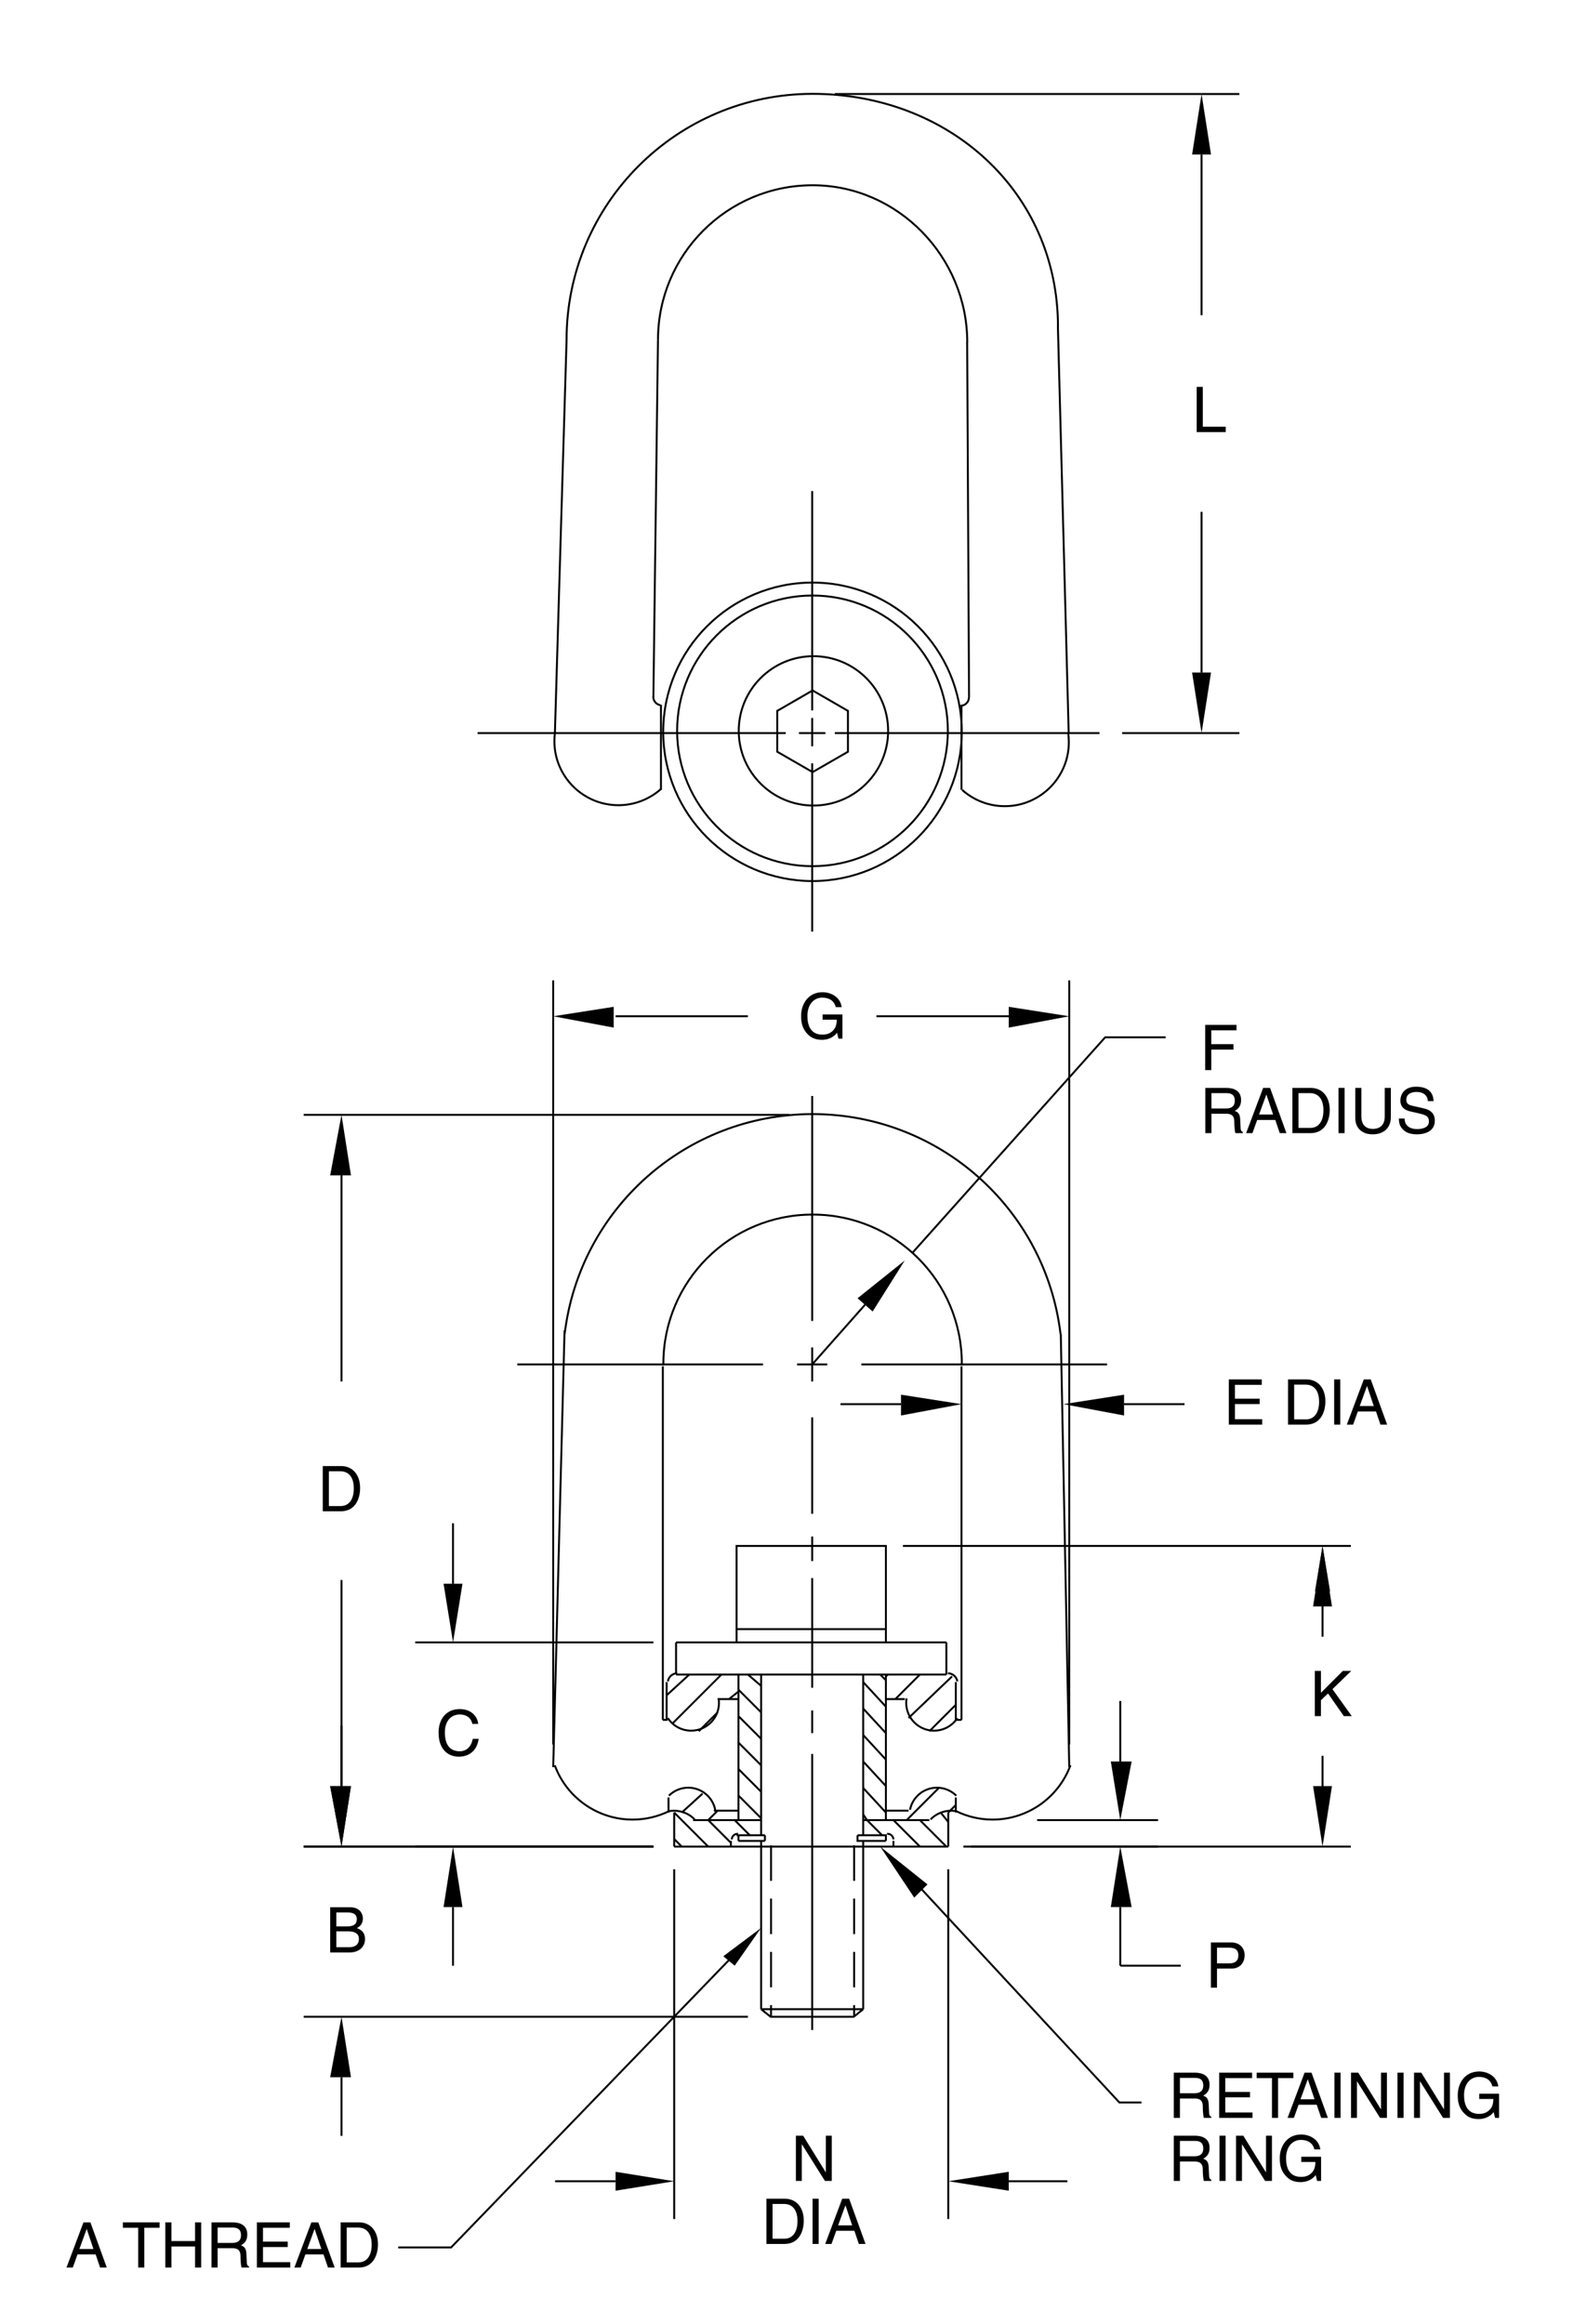 <?xml version="1.0" encoding="utf-8"?>
<!-- Generator: Adobe Illustrator 15.1.0, SVG Export Plug-In . SVG Version: 6.00 Build 0)  -->
<!DOCTYPE svg PUBLIC "-//W3C//DTD SVG 1.1//EN" "http://www.w3.org/Graphics/SVG/1.1/DTD/svg11.dtd">
<svg version="1.1" id="Layer_1" xmlns="http://www.w3.org/2000/svg" xmlns:xlink="http://www.w3.org/1999/xlink" x="0px" y="0px"
	 width="201.5px" height="295px" viewBox="0 0 201.5 295" enable-background="new 0 0 201.5 295" xml:space="preserve">
<path fill="none" stroke="#000000" stroke-width="0.245" stroke-miterlimit="10" d="M103.12,257.675v-35.039 M103.12,234.396
	h-17.52 M85.601,230.075v4.32 M96.64,212.556v20.399 M93.76,212.556v18.479 M96.64,231.035H88 M96.64,234.396v20.64"/>
<path fill="none" stroke="#000000" stroke-width="0.245" stroke-miterlimit="10" d="M88.199,230.947
	c-0.686-0.705-1.627-1.103-2.61-1.103c-0.22,0-0.44,0.02-0.657,0.06"/>
<line fill="none" stroke="#000000" stroke-width="0.245" stroke-miterlimit="10" x1="84.88" y1="230.075" x2="84.88" y2="228.155"/>
<path fill="none" stroke="#000000" stroke-width="0.245" stroke-miterlimit="10" d="M70.435,224.075
	c1.524,4.142,5.472,6.894,9.887,6.894c1.598,0,3.175-0.363,4.611-1.062"/>
<line fill="none" stroke="#000000" stroke-width="0.245" stroke-miterlimit="10" x1="70.24" y1="224.315" x2="71.68" y2="168.875"/>
<path fill="none" stroke="#000000" stroke-width="0.245" stroke-miterlimit="10" d="M103.175,141.418L103.175,141.418
	c-16.047,0-29.563,11.98-31.48,27.903"/>
<path fill="none" stroke="#000000" stroke-width="0.245" stroke-miterlimit="10" d="M103.12,212.556H85.84 M84.16,218.315v-44.881"
	/>
<path fill="none" stroke="#000000" stroke-width="0.245" stroke-miterlimit="10" d="M103.175,154.174c-0.01,0-0.02,0-0.03,0
	c-10.441,0-18.916,8.47-18.916,18.906c0,0.078,0,0.156,0.001,0.234"/>
<path fill="none" stroke="#000000" stroke-width="0.245" stroke-miterlimit="10" d="M103.12,196.235h-9.6v10.56 M103.12,208.476
	H85.84 M103.12,206.795h-9.6v1.681"/>
<path fill="none" stroke="#000000" stroke-width="0.245" stroke-miterlimit="10" d="M84.797,218.089
	c0.654,0.993,1.765,1.592,2.955,1.592c1.953,0,3.538-1.584,3.538-3.536c0-0.188-0.015-0.376-0.044-0.562"/>
<path fill="none" stroke="#000000" stroke-width="0.245" stroke-miterlimit="10" d="M91.12,215.675h2.64 M85.84,208.476v4.08"/>
<path fill="none" stroke="#000000" stroke-width="0.245" stroke-miterlimit="10" d="M85.988,212.396
	c-0.596,0.006-1.1,0.442-1.19,1.031"/>
<polyline fill="none" stroke="#000000" stroke-width="0.245" stroke-miterlimit="10" points="84.64,213.516 84.64,218.315 
	84.16,218.315 "/>
<path fill="none" stroke="#000000" stroke-width="0.245" stroke-miterlimit="10" d="M90.807,229.718
	c-0.327-1.628-1.758-2.799-3.419-2.799c-0.921,0-1.804,0.364-2.457,1.013"/>
<line fill="none" stroke="#000000" stroke-width="0.245" stroke-miterlimit="10" x1="93.76" y1="229.835" x2="90.64" y2="229.835"/>
<line fill="none" stroke="#000000" stroke-width="0.245" stroke-miterlimit="10" stroke-dasharray="4.503,2.255" x1="97.902" y1="234.243" x2="97.902" y2="255.887"/>
<path fill="none" stroke="#000000" stroke-width="0.245" stroke-miterlimit="10" d="M103.12,255.035h-6.48 M103.12,255.995h-5.28
	l-1.2-0.96"/>
<line fill="none" stroke="#000000" stroke-width="0.245" stroke-miterlimit="10" stroke-dasharray="4.503,2.255" x1="108.445" y1="234.243" x2="108.445" y2="255.887"/>
<path fill="none" stroke="#000000" stroke-width="0.245" stroke-miterlimit="10" d="M109.601,234.396v20.64 M103.12,255.035h6.48
	 M103.12,255.995h5.28l1.2-0.96 M109.601,232.955h2.88v0.72 M103.12,234.396h17.28 M109.601,212.556v20.399 M108.88,232.955h3.601
	v0.72 M112.48,229.835h2.88"/>
<path fill="none" stroke="#000000" stroke-width="0.245" stroke-miterlimit="10" d="M121.419,227.932
	c-0.653-0.648-1.536-1.013-2.457-1.013c-1.661,0-3.092,1.171-3.419,2.799"/>
<line fill="none" stroke="#000000" stroke-width="0.245" stroke-miterlimit="10" x1="109.601" y1="231.035" x2="118" y2="231.035"/>
<path fill="none" stroke="#000000" stroke-width="0.245" stroke-miterlimit="10" d="M121.417,229.904
	c-0.217-0.04-0.437-0.06-0.656-0.06c-0.983,0-1.926,0.397-2.61,1.103"/>
<path fill="none" stroke="#000000" stroke-width="0.245" stroke-miterlimit="10" d="M121.36,230.075v-1.92 M120.4,230.075v4.32
	 M112.48,212.556v18.479 M121.36,218.315h0.72"/>
<path fill="none" stroke="#000000" stroke-width="0.245" stroke-miterlimit="10" d="M115.104,215.583
	c-0.029,0.186-0.045,0.373-0.045,0.562c0,1.952,1.586,3.536,3.539,3.536c1.189,0,2.301-0.599,2.955-1.592"/>
<line fill="none" stroke="#000000" stroke-width="0.245" stroke-miterlimit="10" x1="121.36" y1="213.516" x2="121.36" y2="218.315"/>
<path fill="none" stroke="#000000" stroke-width="0.245" stroke-miterlimit="10" d="M121.552,213.428
	c-0.091-0.589-0.595-1.025-1.191-1.031"/>
<path fill="none" stroke="#000000" stroke-width="0.245" stroke-miterlimit="10" d="M114.88,215.675h-2.399 M120.16,208.476v4.08
	 M112.48,206.795v1.681 M103.12,206.795h9.36 M103.12,196.235h9.36v10.56 M103.12,208.476h17.04 M103.12,212.556h17.04
	 M135.761,224.315l-1.073-55.003 M122.08,218.315v-44.881"/>
<path fill="none" stroke="#000000" stroke-width="0.245" stroke-miterlimit="10" d="M122.12,173.314
	c0.001-0.078,0.001-0.156,0.001-0.234c0-10.437-8.475-18.906-18.916-18.906c-0.01,0-0.021,0-0.03,0"/>
<path fill="none" stroke="#000000" stroke-width="0.245" stroke-miterlimit="10" d="M134.655,169.321
	c-1.918-15.923-15.434-27.903-31.48-27.903l0,0"/>
<path fill="none" stroke="#000000" stroke-width="0.245" stroke-miterlimit="10" d="M103.12,173.195v2.16 M96.88,173.195h-31.2
	 M109.36,173.195h31.2 M103.12,173.195h1.92 M103.12,167.675v-28.56 M103.12,192.155v-12.24 M103.12,198.155v-3.12 M103.12,214.235
	v-13.92 M103.12,219.995v-2.88 M103.12,173.195h-1.92 M103.12,173.195v-2.16 M103.12,118.253v-21.36 M139.601,93.053H106"/>
<path fill="none" stroke="#000000" stroke-width="0.245" stroke-miterlimit="10" d="M112.764,92.772
	c0-5.232-4.248-9.479-9.483-9.479s-9.483,4.246-9.483,9.479s4.248,9.479,9.483,9.479S112.764,98.005,112.764,92.772"/>
<path fill="none" stroke="#000000" stroke-width="0.245" stroke-miterlimit="10" d="M120.347,92.772
	c0-9.482-7.699-17.178-17.187-17.178S85.974,83.29,85.974,92.772s7.699,17.178,17.187,17.178S120.347,102.255,120.347,92.772"/>
<path fill="none" stroke="#000000" stroke-width="0.245" stroke-miterlimit="10" d="M122.112,92.893
	c0-10.456-8.49-18.942-18.952-18.942s-18.952,8.486-18.952,18.942s8.49,18.942,18.952,18.942S122.112,103.349,122.112,92.893"/>
<polygon fill="none" stroke="#000000" stroke-width="0.245" stroke-miterlimit="10" points="103.175,87.643 98.686,90.236 
	98.686,95.422 103.175,98.007 107.664,95.422 107.664,90.236 "/>
<path fill="none" stroke="#000000" stroke-width="0.245" stroke-miterlimit="10" d="M70.458,92.948l1.479-49.833 M83.542,43.137
	L82.96,88.492"/>
<path fill="none" stroke="#000000" stroke-width="0.245" stroke-miterlimit="10" d="M70.481,92.877
	c-0.06,0.399-0.09,0.803-0.09,1.206c0,4.485,3.642,8.125,8.129,8.125c1.998,0,3.927-0.736,5.417-2.067"/>
<line fill="none" stroke="#000000" stroke-width="0.245" stroke-miterlimit="10" x1="83.92" y1="100.253" x2="83.92" y2="89.453"/>
<path fill="none" stroke="#000000" stroke-width="0.245" stroke-miterlimit="10" d="M82.947,88.421c0,0.01,0,0.02,0,0.029
	c0,0.525,0.381,0.975,0.9,1.059"/>
<path fill="none" stroke="#000000" stroke-width="0.245" stroke-miterlimit="10" d="M134.332,41.512
	c0-17.234-13.913-29.599-31.157-29.599S71.936,25.901,71.936,43.136"/>
<path fill="none" stroke="#000000" stroke-width="0.245" stroke-miterlimit="10" d="M122.812,43.449
	c0-10.829-8.801-19.933-19.637-19.933s-19.63,8.79-19.63,19.619"/>
<path fill="none" stroke="#000000" stroke-width="0.245" stroke-miterlimit="10" d="M135.688,93.011l-1.367-51.558 M122.801,43.373
	l0.239,45.119"/>
<path fill="none" stroke="#000000" stroke-width="0.245" stroke-miterlimit="10" d="M122.162,100.266
	c1.49,1.331,3.419,2.067,5.417,2.067c4.487,0,8.129-3.64,8.129-8.125c0-0.403-0.03-0.807-0.09-1.206"/>
<line fill="none" stroke="#000000" stroke-width="0.245" stroke-miterlimit="10" x1="122.08" y1="100.253" x2="122.08" y2="89.453"/>
<path fill="none" stroke="#000000" stroke-width="0.245" stroke-miterlimit="10" d="M122.128,89.572
	c0.52-0.084,0.9-0.533,0.9-1.059c0-0.01,0-0.02,0-0.029"/>
<path fill="none" stroke="#000000" stroke-width="0.245" stroke-miterlimit="10" d="M99.761,93.053H60.64 M103.12,94.732v-1.68
	h-1.68 M103.12,90.173v-27.84 M103.12,93.053v1.68 M104.801,93.053h-1.681v-1.92 M108.88,232.955v0.72h3.601"/>
<path fill="none" stroke="#000000" stroke-width="0.245" stroke-miterlimit="10" d="M113.438,233.482
	c-0.017-0.394-0.34-0.705-0.734-0.705c-0.025,0-0.05,0.001-0.074,0.004"/>
<path fill="none" stroke="#000000" stroke-width="0.245" stroke-miterlimit="10" d="M113.44,233.675v0.721 M109.601,233.675v0.721
	 M96.64,232.955h-3.119 M97.12,232.955h-3.6 M92.8,233.675v0.721 M93.76,232.955v0.72"/>
<path fill="none" stroke="#000000" stroke-width="0.245" stroke-miterlimit="10" d="M93.72,232.781
	c-0.024-0.003-0.05-0.004-0.074-0.004c-0.395,0-0.719,0.312-0.734,0.705"/>
<path fill="none" stroke="#000000" stroke-width="0.245" stroke-miterlimit="10" d="M97.12,233.675h-3.36 M97.12,232.955v0.72
	 M96.64,233.675v0.721"/>
<path fill="none" stroke="#000000" stroke-width="0.245" stroke-miterlimit="10" d="M121.417,229.906
	c1.437,0.699,3.014,1.062,4.611,1.062c4.415,0,8.362-2.752,9.887-6.894"/>
<polyline fill="none" stroke="#000000" stroke-width="0.245" stroke-miterlimit="10" points="115.841,159.035 140.32,131.675 
	148,131.675 "/>
<polygon points="110.801,166.475 108.88,164.795 114.88,159.995 "/>
<path fill="none" stroke="#000000" stroke-width="0.245" stroke-miterlimit="10" d="M103.12,173.195l7.44-8.4 M70.24,221.436
	v-96.996 M135.761,221.436v-96.996 M128.08,129h-16.8"/>
<polygon points="77.92,127.8 77.92,130.439 70.24,129 "/>
<polygon points="128.08,127.8 128.08,130.439 135.761,129 "/>
<path fill="none" stroke="#000000" stroke-width="0.245" stroke-miterlimit="10" d="M78.16,129h16.8 M94.96,255.995H38.561
	 M82.96,234.396H38.561 M43.36,263.675v7.44 M43.36,226.715v-7.68"/>
<polygon points="41.92,263.675 44.561,263.675 43.36,255.995 "/>
<polygon points="41.92,226.715 44.561,226.715 43.36,234.396 "/>
<path fill="none" stroke="#000000" stroke-width="0.245" stroke-miterlimit="10" d="M82.96,208.476H52.72 M82.96,234.396H52.72
	 M57.521,201.035v-7.68 M57.521,242.075v7.44"/>
<polygon points="56.32,201.035 58.72,201.035 57.521,208.476 "/>
<polygon points="56.32,242.075 58.72,242.075 57.521,234.396 "/>
<path fill="none" stroke="#000000" stroke-width="0.245" stroke-miterlimit="10" d="M82.96,234.396H38.561 M100.24,141.515h-61.68
	 M43.36,226.715v-26.159 M43.36,149.195v26.16"/>
<polygon points="41.92,226.715 44.561,226.715 43.36,234.396 "/>
<polygon points="41.92,149.195 44.561,149.195 43.36,141.515 "/>
<path fill="none" stroke="#000000" stroke-width="0.245" stroke-miterlimit="10" d="M120.4,237.275v44.399 M85.601,237.275v44.399
	 M128.08,276.875h7.44 M78.16,276.875h-7.68"/>
<polygon points="128.08,275.675 128.08,278.075 120.4,276.875 "/>
<polygon points="78.16,275.675 78.16,278.075 85.601,276.875 "/>
<path fill="none" stroke="#000000" stroke-width="0.245" stroke-miterlimit="10" d="M123.28,234.396h23.76 M131.681,231.035h15.359
	 M142.24,242.075v7.44 M142.24,223.596v-7.681 M142.24,249.516h7.68"/>
<polygon points="141.04,242.075 143.681,242.075 142.24,234.396 "/>
<polygon points="141.04,223.596 143.681,223.596 142.24,231.035 "/>
<path fill="none" stroke="#000000" stroke-width="0.245" stroke-miterlimit="10" d="M114.4,178.235h-7.68 M142.721,178.235h7.68"/>
<polygon points="114.4,177.035 114.4,179.675 122.08,178.235 "/>
<polygon points="142.721,177.035 142.721,179.675 135.04,178.235 "/>
<path fill="none" stroke="#000000" stroke-width="0.245" stroke-miterlimit="10" d="M106,11.933h46.561 M142.48,93.053h14.88
	 M152.561,19.612v20.4 M152.561,85.373v-20.4"/>
<polygon points="151.36,19.612 153.761,19.612 152.561,11.933 "/>
<polygon points="151.36,85.373 153.761,85.373 152.561,93.053 "/>
<polygon points="91.84,248.315 96.64,244.715 93.28,249.516 "/>
<polyline fill="none" stroke="#000000" stroke-width="0.245" stroke-miterlimit="10" points="92.561,248.795 57.28,285.275 
	50.561,285.275 "/>
<polygon points="116.08,240.875 111.761,234.396 117.761,239.195 "/>
<polyline fill="none" stroke="#000000" stroke-width="0.245" stroke-miterlimit="10" points="117.021,239.818 142.128,266.878 
	144.931,266.878 "/>
<path fill="none" stroke="#000000" stroke-width="0.245" stroke-miterlimit="10" d="M84.64,215.195l2.881-2.64 M85.36,218.795
	l6.24-6.239 M88.72,219.755l2.4-2.399 M92.561,215.675l1.199-0.96 M86.561,230.075l2.64-2.4 M89.92,231.035l1.2-1.2 M112.48,212.795
	l0.24-0.239 M113.681,215.675l3.12-3.119 M115.36,218.075l5.52-5.28 M118,219.755l3.36-3.359 M115.12,231.035l4.08-4.08
	 M120.4,230.075l0.96-0.96 M86.561,234.396l-0.96-0.96 M89.92,234.396l-4.319-4.32 M92.8,233.915l-2.88-2.88 M95.2,232.955
	l-1.92-1.92 M96.64,230.795l-2.88-2.88 M96.64,227.436l-2.88-2.88 M96.64,224.075l-2.88-2.88 M96.64,220.715l-2.88-2.88
	 M113.44,234.396v-0.24 M96.64,217.355l-2.88-2.88 M112,232.955l-1.92-1.92l-0.479-0.72 M116.801,234.396l-3.36-3.36 M96.64,213.995
	l-1.68-1.439 M112.48,230.075l-2.88-3.12 M120.16,234.396l-3.359-3.36 M112.48,226.715l-2.88-3.119 M120.4,231.275l-0.96-1.2
	 M112.48,223.355l-2.88-3.12 M112.48,219.995l-2.88-3.12 M112.48,216.636l-2.88-3.12 M112.48,213.275l-0.72-0.72 M152.561,11.933
	h4.8 M114.641,196.235h56.88 M122.32,234.396h49.2"/>
<polygon points="166.721,203.915 169.12,203.915 167.92,196.235 "/>
<polygon points="166.96,201.995 168.88,201.995 167.92,196.235 "/>
<path fill="none" stroke="#000000" stroke-width="0.245" stroke-miterlimit="10" d="M167.92,201.995v5.76 M167.92,228.636v-5.761"
	/>
<polygon points="166.721,226.715 169.12,226.715 167.92,234.396 "/>
<g>
	<path d="M154.521,252.306h-0.775v-5.741h2.583c1.063,0,1.703,0.688,1.703,1.615c0,0.8-0.456,1.703-1.703,1.703h-1.808V252.306z
		 M154.521,249.22h1.543c0.696,0,1.168-0.256,1.168-1.032c0-0.728-0.496-0.959-1.136-0.959h-1.575V249.22z"/>
</g>
<g>
	<path d="M104.444,128.769h2.519v3.07h-0.504l-0.184-0.744c-0.392,0.544-1.111,0.896-1.896,0.896c-0.983,0-1.463-0.36-1.759-0.647
		c-0.879-0.832-0.903-1.815-0.903-2.423c0-1.399,0.848-2.974,2.719-2.974c1.071,0,2.263,0.607,2.431,1.895h-0.752
		c-0.248-0.999-1.087-1.207-1.719-1.207c-1.031,0-1.879,0.823-1.879,2.327c0,1.167,0.384,2.367,1.911,2.367
		c0.287,0,0.751-0.032,1.175-0.368c0.504-0.4,0.632-0.912,0.632-1.527h-1.791V128.769z"/>
</g>
<g>
	<path d="M153.797,135.834h-0.775v-5.741h3.974v0.688h-3.198v1.759h2.814v0.688h-2.814V135.834z"/>
	<path d="M153.813,143.834h-0.776v-5.741h2.655c0.943,0,1.887,0.328,1.887,1.543c0,0.848-0.432,1.16-0.8,1.375
		c0.328,0.136,0.656,0.28,0.688,1.079l0.049,1.04c0.008,0.32,0.048,0.44,0.287,0.576v0.128h-0.951
		c-0.112-0.352-0.136-1.223-0.136-1.439c0-0.472-0.097-1.023-1.023-1.023h-1.879V143.834z M153.813,140.708h1.799
		c0.567,0,1.167-0.144,1.167-0.991c0-0.888-0.647-0.959-1.031-0.959h-1.935V140.708z"/>
	<path d="M159.621,142.163l-0.6,1.671h-0.8l2.159-5.741h0.879l2.079,5.741h-0.848l-0.567-1.671H159.621z M161.644,141.475
		l-0.847-2.526h-0.017l-0.919,2.526H161.644z"/>
	<path d="M164.094,138.093h2.326c1.495,0,2.415,1.135,2.415,2.791c0,1.287-0.56,2.95-2.446,2.95h-2.295V138.093z M164.869,143.17
		h1.503c1.008,0,1.663-0.792,1.663-2.239s-0.663-2.175-1.719-2.175h-1.447V143.17z"/>
	<path d="M170.725,143.834h-0.775v-5.741h0.775V143.834z"/>
	<path d="M176.595,138.093v3.726c0,1.175-0.735,2.167-2.311,2.167c-1.543,0-2.207-0.991-2.207-2.063v-3.83h0.775v3.614
		c0,1.248,0.76,1.591,1.456,1.591c0.711,0,1.511-0.328,1.511-1.575v-3.63H176.595z"/>
	<path d="M181.291,139.772c-0.04-0.888-0.775-1.167-1.423-1.167c-0.487,0-1.312,0.136-1.312,1.007c0,0.488,0.344,0.647,0.68,0.728
		l1.64,0.376c0.743,0.176,1.303,0.624,1.303,1.535c0,1.359-1.263,1.735-2.247,1.735c-1.062,0-1.479-0.32-1.734-0.552
		c-0.488-0.439-0.584-0.919-0.584-1.455h0.728c0,1.04,0.848,1.343,1.583,1.343c0.56,0,1.504-0.144,1.504-0.967
		c0-0.6-0.28-0.792-1.224-1.016l-1.176-0.272c-0.376-0.088-1.223-0.352-1.223-1.351c0-0.896,0.583-1.775,1.975-1.775
		c2.007,0,2.207,1.199,2.238,1.831H181.291z"/>
</g>
<g>
	<path d="M160.26,180.834h-4.238v-5.74h4.182v0.688h-3.406v1.759h3.143v0.688h-3.143v1.919h3.463V180.834z"/>
	<path d="M163.542,175.094h2.326c1.495,0,2.415,1.135,2.415,2.79c0,1.287-0.56,2.95-2.447,2.95h-2.294V175.094z M164.317,180.17
		h1.503c1.008,0,1.663-0.791,1.663-2.238s-0.664-2.175-1.719-2.175h-1.447V180.17z"/>
	<path d="M170.173,180.834h-0.775v-5.74h0.775V180.834z"/>
	<path d="M172.405,179.163l-0.6,1.671h-0.8l2.158-5.74h0.88l2.079,5.74h-0.848l-0.567-1.671H172.405z M174.428,178.475l-0.848-2.525
		h-0.016l-0.92,2.525H174.428z"/>
</g>
<g>
	<path d="M167.717,217.835h-0.775v-5.741h0.775v2.783l2.783-2.783h1.071l-2.391,2.319l2.454,3.422h-1.007l-2.007-2.878l-0.904,0.863
		V217.835z"/>
</g>
<g>
	<path d="M152.719,54.162h2.911v0.688h-3.687v-5.741h0.775V54.162z"/>
</g>
<g>
	<path d="M104.859,271.093h0.752v5.741h-0.872l-2.918-4.638h-0.016v4.638h-0.752v-5.741h0.92l2.87,4.638h0.016V271.093z"/>
	<path d="M97.313,279.093h2.327c1.495,0,2.414,1.136,2.414,2.791c0,1.287-0.56,2.95-2.446,2.95h-2.295V279.093z M98.089,284.17
		h1.504c1.007,0,1.663-0.791,1.663-2.238s-0.664-2.175-1.72-2.175h-1.447V284.17z"/>
	<path d="M103.945,284.834h-0.775v-5.741h0.775V284.834z"/>
	<path d="M106.177,283.163l-0.6,1.671h-0.799l2.158-5.741h0.88l2.079,5.741h-0.848l-0.568-1.671H106.177z M108.2,282.476
		l-0.848-2.527h-0.016l-0.92,2.527H108.2z"/>
</g>
<g>
	<path d="M9.841,286.163l-0.6,1.671h-0.8l2.159-5.741h0.879l2.079,5.741h-0.848l-0.567-1.671H9.841z M11.864,285.476l-0.848-2.527
		H11l-0.919,2.527H11.864z"/>
	<path d="M15.601,282.093h4.662v0.688h-1.943v5.053h-0.775v-5.053h-1.943V282.093z"/>
	<path d="M24.767,282.093h0.775v5.741h-0.775v-2.679h-2.998v2.679h-0.776v-5.741h0.776v2.375h2.998V282.093z"/>
	<path d="M27.632,287.834h-0.776v-5.741h2.655c0.943,0,1.887,0.328,1.887,1.544c0,0.847-0.432,1.159-0.799,1.375
		c0.328,0.136,0.655,0.279,0.688,1.079l0.048,1.04c0.008,0.319,0.048,0.439,0.288,0.575v0.128H30.67
		c-0.112-0.352-0.136-1.224-0.136-1.439c0-0.472-0.096-1.023-1.023-1.023h-1.879V287.834z M27.632,284.708h1.799
		c0.568,0,1.167-0.145,1.167-0.992c0-0.887-0.648-0.959-1.032-0.959h-1.935V284.708z"/>
	<path d="M36.854,287.834h-4.238v-5.741h4.182v0.688h-3.406v1.759h3.142v0.688h-3.142v1.919h3.462V287.834z"/>
	<path d="M38.776,286.163l-0.6,1.671h-0.799l2.159-5.741h0.879l2.079,5.741h-0.848l-0.568-1.671H38.776z M40.799,285.476
		l-0.848-2.527h-0.016l-0.92,2.527H40.799z"/>
	<path d="M43.249,282.093h2.327c1.495,0,2.415,1.136,2.415,2.791c0,1.287-0.56,2.95-2.447,2.95h-2.294V282.093z M44.024,287.17
		h1.503c1.007,0,1.663-0.791,1.663-2.238s-0.664-2.175-1.719-2.175h-1.447V287.17z"/>
</g>
<g>
	<path d="M149.812,268.834h-0.776v-5.741h2.655c0.943,0,1.887,0.328,1.887,1.544c0,0.847-0.432,1.159-0.8,1.375
		c0.328,0.136,0.656,0.279,0.688,1.079l0.049,1.04c0.008,0.319,0.048,0.439,0.287,0.575v0.128h-0.951
		c-0.112-0.352-0.136-1.224-0.136-1.439c0-0.472-0.097-1.023-1.023-1.023h-1.879V268.834z M149.812,265.708h1.799
		c0.567,0,1.167-0.145,1.167-0.992c0-0.887-0.647-0.959-1.031-0.959h-1.935V265.708z"/>
	<path d="M159.033,268.834h-4.237v-5.741h4.182v0.688h-3.406v1.759h3.142v0.688h-3.142v1.919h3.462V268.834z"/>
	<path d="M159.556,263.093h4.661v0.688h-1.942v5.053h-0.775v-5.053h-1.943V263.093z"/>
	<path d="M164.882,267.163l-0.6,1.671h-0.8l2.159-5.741h0.88l2.078,5.741h-0.848l-0.567-1.671H164.882z M166.905,266.476
		l-0.848-2.527h-0.017l-0.919,2.527H166.905z"/>
	<path d="M170.21,268.834h-0.775v-5.741h0.775V268.834z"/>
	<path d="M175.345,263.093h0.751v5.741h-0.871l-2.919-4.638h-0.016v4.638h-0.752v-5.741h0.92l2.87,4.638h0.017V263.093z"/>
	<path d="M178.21,268.834h-0.775v-5.741h0.775V268.834z"/>
	<path d="M183.344,263.093h0.752v5.741h-0.871l-2.919-4.638h-0.016v4.638h-0.752v-5.741h0.92l2.87,4.638h0.016V263.093z"/>
	<path d="M187.816,265.764h2.52v3.07h-0.504l-0.185-0.743c-0.392,0.543-1.111,0.896-1.895,0.896c-0.983,0-1.463-0.36-1.759-0.648
		c-0.88-0.831-0.904-1.814-0.904-2.422c0-1.399,0.848-2.975,2.719-2.975c1.071,0,2.263,0.607,2.431,1.895h-0.751
		c-0.248-0.999-1.088-1.207-1.72-1.207c-1.031,0-1.879,0.823-1.879,2.326c0,1.168,0.384,2.367,1.911,2.367
		c0.288,0,0.752-0.032,1.176-0.368c0.503-0.399,0.631-0.911,0.631-1.526h-1.791V265.764z"/>
	<path d="M149.812,276.834h-0.776v-5.741h2.655c0.943,0,1.887,0.328,1.887,1.544c0,0.847-0.432,1.159-0.8,1.375
		c0.328,0.136,0.656,0.279,0.688,1.079l0.049,1.04c0.008,0.319,0.048,0.439,0.287,0.575v0.128h-0.951
		c-0.112-0.352-0.136-1.224-0.136-1.439c0-0.472-0.097-1.023-1.023-1.023h-1.879V276.834z M149.812,273.708h1.799
		c0.567,0,1.167-0.145,1.167-0.992c0-0.887-0.647-0.959-1.031-0.959h-1.935V273.708z"/>
	<path d="M155.611,276.834h-0.775v-5.741h0.775V276.834z"/>
	<path d="M160.745,271.093h0.752v5.741h-0.871l-2.919-4.638h-0.016v4.638h-0.752v-5.741h0.92l2.87,4.638h0.016V271.093z"/>
	<path d="M165.218,273.764h2.519v3.07h-0.503l-0.185-0.743c-0.392,0.543-1.111,0.896-1.895,0.896c-0.983,0-1.463-0.36-1.759-0.648
		c-0.88-0.831-0.904-1.814-0.904-2.422c0-1.399,0.848-2.975,2.719-2.975c1.071,0,2.263,0.607,2.431,1.895h-0.752
		c-0.247-0.999-1.087-1.207-1.719-1.207c-1.031,0-1.879,0.823-1.879,2.326c0,1.168,0.384,2.367,1.911,2.367
		c0.288,0,0.752-0.032,1.175-0.368c0.504-0.399,0.632-0.911,0.632-1.526h-1.791V273.764z"/>
</g>
<g>
	<path d="M41.925,242.093h2.526c1.072,0,1.623,0.664,1.623,1.447c0,0.376-0.136,0.903-0.768,1.199
		c0.376,0.152,1.04,0.416,1.04,1.399c0,0.92-0.68,1.695-1.951,1.695h-2.471V242.093z M42.701,244.523H44.1
		c0.744,0,1.199-0.224,1.199-0.927c0-0.536-0.328-0.84-1.191-0.84h-1.407V244.523z M42.701,247.17h1.655
		c0.808,0,1.215-0.407,1.215-1.047c0-0.808-0.712-0.968-1.343-0.968h-1.527V247.17z"/>
</g>
<g>
	<path d="M59.971,218.82c-0.216-1.008-1.055-1.191-1.607-1.191c-1.04,0-1.879,0.768-1.879,2.278c0,1.352,0.48,2.391,1.903,2.391
		c0.504,0,1.375-0.239,1.639-1.575h0.751c-0.32,2.167-2.079,2.264-2.51,2.264c-1.303,0-2.583-0.848-2.583-3.055
		c0-1.768,1.007-2.99,2.678-2.99c1.479,0,2.247,0.919,2.359,1.879H59.971z"/>
</g>
<g>
	<path d="M40.981,186.094h2.327c1.496,0,2.415,1.135,2.415,2.79c0,1.287-0.56,2.95-2.447,2.95h-2.295V186.094z M41.757,191.17h1.503
		c1.008,0,1.663-0.791,1.663-2.238s-0.664-2.175-1.719-2.175h-1.447V191.17z"/>
</g>
</svg>
